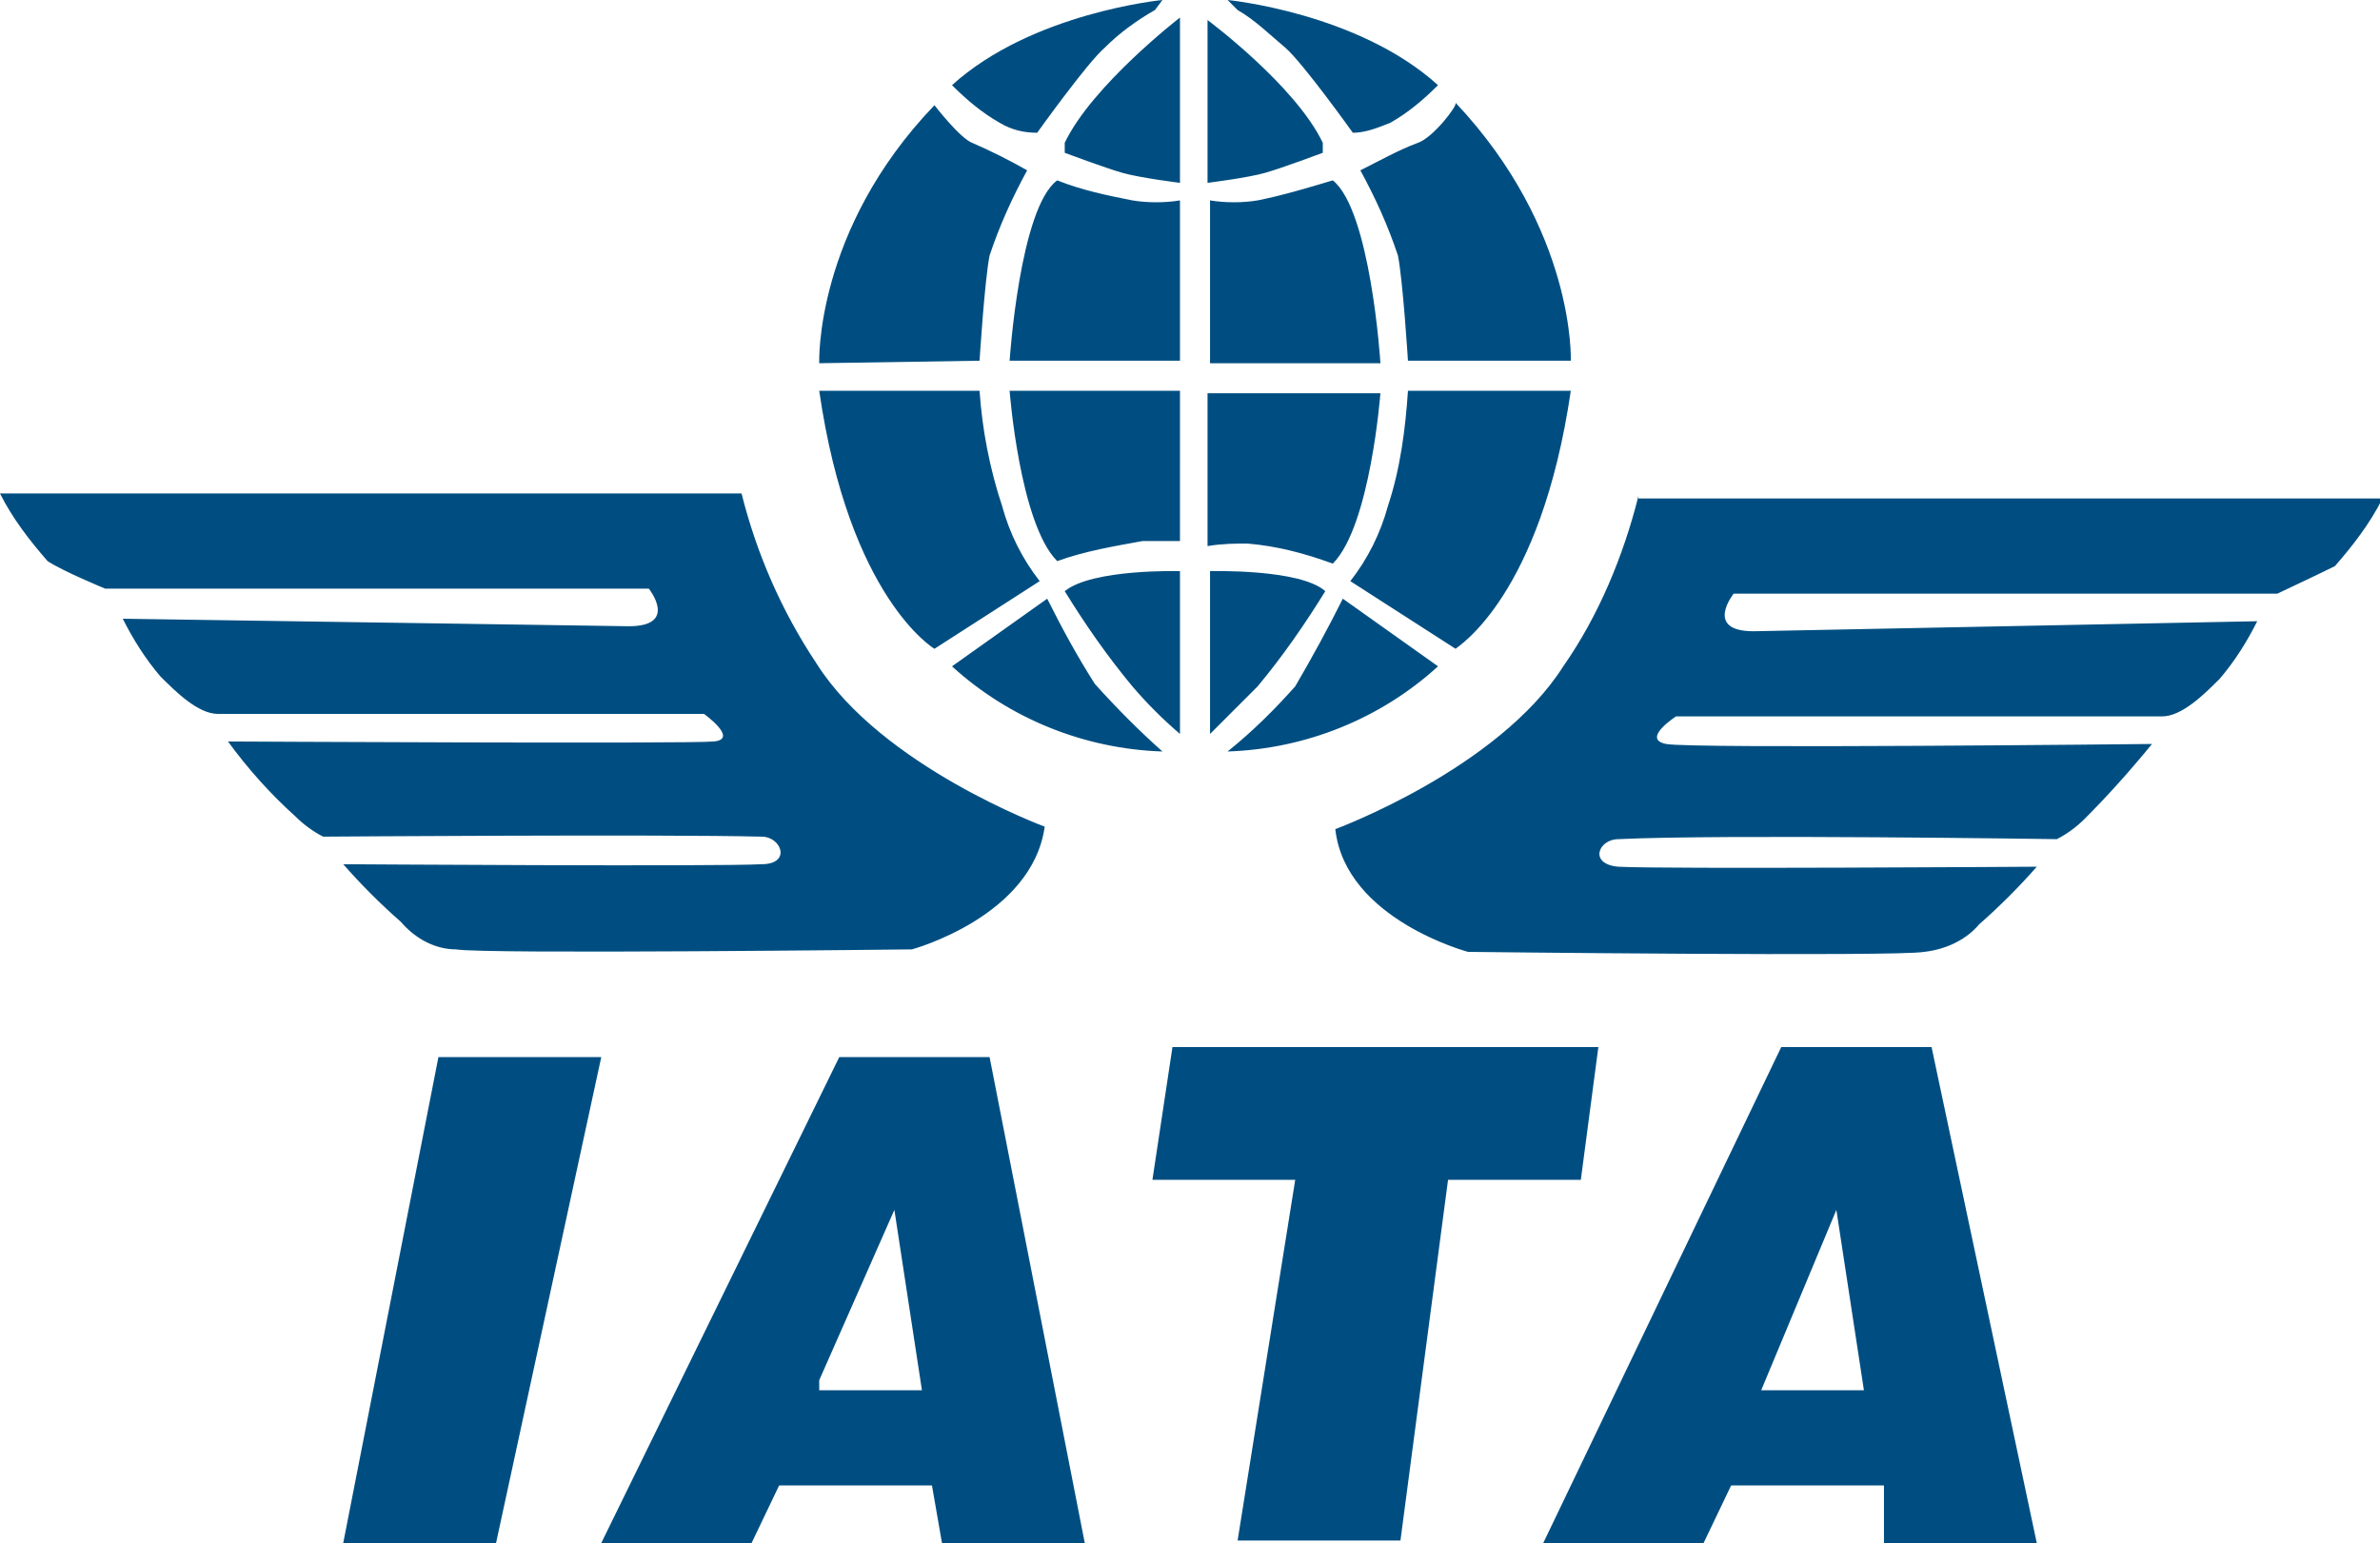 <?xml version="1.0" encoding="utf-8"?>
<!-- Generator: Adobe Illustrator 21.0.0, SVG Export Plug-In . SVG Version: 6.00 Build 0)  -->
<svg version="1.1" id="Слой_1" xmlns="http://www.w3.org/2000/svg" xmlns:xlink="http://www.w3.org/1999/xlink" x="0px" y="0px"
	 viewBox="0 0 95 61.6" style="enable-background:new 0 0 95 61.6;" xml:space="preserve">
<style type="text/css">
	.st0{fill:#004E81;}
</style>
<title>Ресурс 26</title>
<g id="Слой_2">
	<g id="Layer_2">
		<path class="st0" d="M17.5,42.2l-3.8,19.4h6.1l4.2-19.4H17.5z M33.5,42.2L24,61.6h6l1.1-2.3h6.1l0.4,2.3h5.7l-3.8-19.4H33.5z
			 M32.7,55.5v-0.4l3-6.8l1.1,7.2H32.7z M63.8,41.8H46.8L46,47.1h5.7l-2.3,14.4h6.5l1.9-14.4h5.3L63.8,41.8z M71.1,41.8l-9.5,19.8
			H68l1.1-2.3h6.1v2.3h6.1l-4.2-19.8H71.1z M70.3,55.5l3-7.2l1.1,7.2H70.3z M65.4,19.8c-0.6,2.4-1.6,4.8-3,6.8
			c-2.6,4.1-9.1,6.5-9.1,6.5c0.4,3.6,5.3,4.9,5.3,4.9s17.1,0.2,18.2,0c0.9-0.1,1.7-0.5,2.2-1.1c0.8-0.7,1.6-1.5,2.3-2.3
			c0,0-15,0.1-16.7,0c-1.2-0.1-0.8-1.1,0-1.1c4.1-0.2,17.5,0,17.5,0c0.4-0.2,0.8-0.5,1.1-0.8c0.9-0.9,1.8-1.9,2.7-3
			c0,0-18.4,0.2-19.4,0s0.4-1.1,0.4-1.1s18.6,0,19.4,0s1.7-0.9,2.3-1.5c0.6-0.7,1.1-1.5,1.5-2.3l-20.1,0.4c-2,0-0.8-1.5-0.8-1.5
			h21.7c0,0,1.7-0.8,2.3-1.1c0.7-0.8,1.4-1.7,1.9-2.7H65.4z M30.4,33.4c0.8,0,1.2,1.1,0,1.1c-1.7,0.1-16.7,0-16.7,0
			c0.7,0.8,1.5,1.6,2.3,2.3c0.6,0.7,1.4,1.1,2.2,1.1c1.1,0.2,18.2,0,18.2,0s4.8-1.3,5.3-4.9c0,0-6.5-2.4-9.1-6.5
			c-1.4-2.1-2.4-4.4-3-6.8H0c0.5,1,1.2,1.9,1.9,2.7c0.6,0.4,2.3,1.1,2.3,1.1h21.7c0,0,1.2,1.5-0.8,1.5L4.9,24.7
			c0.4,0.8,0.9,1.6,1.5,2.3c0.6,0.6,1.5,1.5,2.3,1.5s19.4,0,19.4,0s1.4,1,0.4,1.1s-19.4,0-19.4,0c0.8,1.1,1.7,2.1,2.7,3
			c0.3,0.3,0.7,0.6,1.1,0.8C12.9,33.4,26.4,33.3,30.4,33.4L30.4,33.4z M41.4,5.3c0,0,2-2.8,2.7-3.4c0.6-0.6,1.3-1.1,2-1.5L46.4,0
			c0,0-5.2,0.5-8.4,3.4c0.6,0.6,1.2,1.1,1.9,1.5C40.4,5.2,40.9,5.3,41.4,5.3L41.4,5.3z M39.1,14.4c0,0,0.2-3.2,0.4-4.2
			c0.4-1.2,0.9-2.3,1.5-3.4c-0.7-0.4-1.5-0.8-2.2-1.1c-0.5-0.2-1.5-1.5-1.5-1.5c-4.8,5-4.6,10.3-4.6,10.3L39.1,14.4z M39.1,15.6
			h-6.4c1.2,8.3,4.6,10.3,4.6,10.3l4.2-2.7c-0.7-0.9-1.2-1.9-1.5-3C39.5,18.7,39.2,17.1,39.1,15.6L39.1,15.6z M46.4,30
			c-0.9-0.8-1.8-1.7-2.7-2.7c-0.7-1.1-1.3-2.2-1.9-3.4L38,26.6C40.3,28.7,43.3,29.9,46.4,30z M47.1,22.8c0,0-3.5-0.1-4.6,0.8
			c0.8,1.3,1.7,2.6,2.7,3.8c0.6,0.7,1.2,1.3,1.9,1.9V22.8z M47.1,15.6h-6.8c0,0,0.4,5.3,1.9,6.8c1.1-0.4,2.3-0.6,3.4-0.8
			c0.5,0,1,0,1.5,0L47.1,15.6z M47.1,8c-0.6,0.1-1.3,0.1-1.9,0c-1-0.2-2-0.4-3-0.8c-1.5,1.1-1.9,7.2-1.9,7.2h6.8L47.1,8z M47.1,0.7
			c0,0-3.5,2.7-4.6,5v0.4c0,0,1.6,0.6,2.3,0.8s2.3,0.4,2.3,0.4L47.1,0.7z M51.3,1.9C52,2.5,54,5.3,54,5.3c0.5,0,1-0.2,1.5-0.4
			c0.7-0.4,1.3-0.9,1.9-1.5C54.2,0.5,49,0,49,0l0.4,0.4C50.1,0.8,50.7,1.4,51.3,1.9z M56.6,5.7c-0.8,0.3-1.5,0.7-2.3,1.1
			c0.6,1.1,1.1,2.2,1.5,3.4c0.2,1,0.4,4.2,0.4,4.2h6.5c0,0,0.2-5.2-4.6-10.3C58.2,4.2,57.2,5.5,56.6,5.7z M62.7,15.6h-6.5
			c-0.1,1.5-0.3,3.1-0.8,4.6c-0.3,1.1-0.8,2.1-1.5,3l4.2,2.7C58.2,25.8,61.5,23.8,62.7,15.6z M51.7,27.4C50.9,28.3,50,29.2,49,30
			c3.1-0.1,6.1-1.3,8.4-3.4l-3.8-2.7C53,25.1,52.4,26.2,51.7,27.4L51.7,27.4z M50.2,27.4c1-1.2,1.9-2.5,2.7-3.8
			c-1-0.9-4.6-0.8-4.6-0.8v6.5C48.9,28.7,49.6,28,50.2,27.4L50.2,27.4z M49.8,21.7c1.2,0.1,2.3,0.4,3.4,0.8c1.5-1.5,1.9-6.8,1.9-6.8
			h-6.9v6.1C48.8,21.7,49.3,21.7,49.8,21.7L49.8,21.7z M53.2,7.2c-1,0.3-2,0.6-3,0.8c-0.6,0.1-1.3,0.1-1.9,0v6.5h6.8
			C55.1,14.4,54.7,8.4,53.2,7.2z M52.8,6.1V5.7c-1.1-2.3-4.6-4.9-4.6-4.9v6.5c0,0,1.6-0.2,2.3-0.4S52.8,6.1,52.8,6.1z"/>
	</g>
</g>
</svg>
